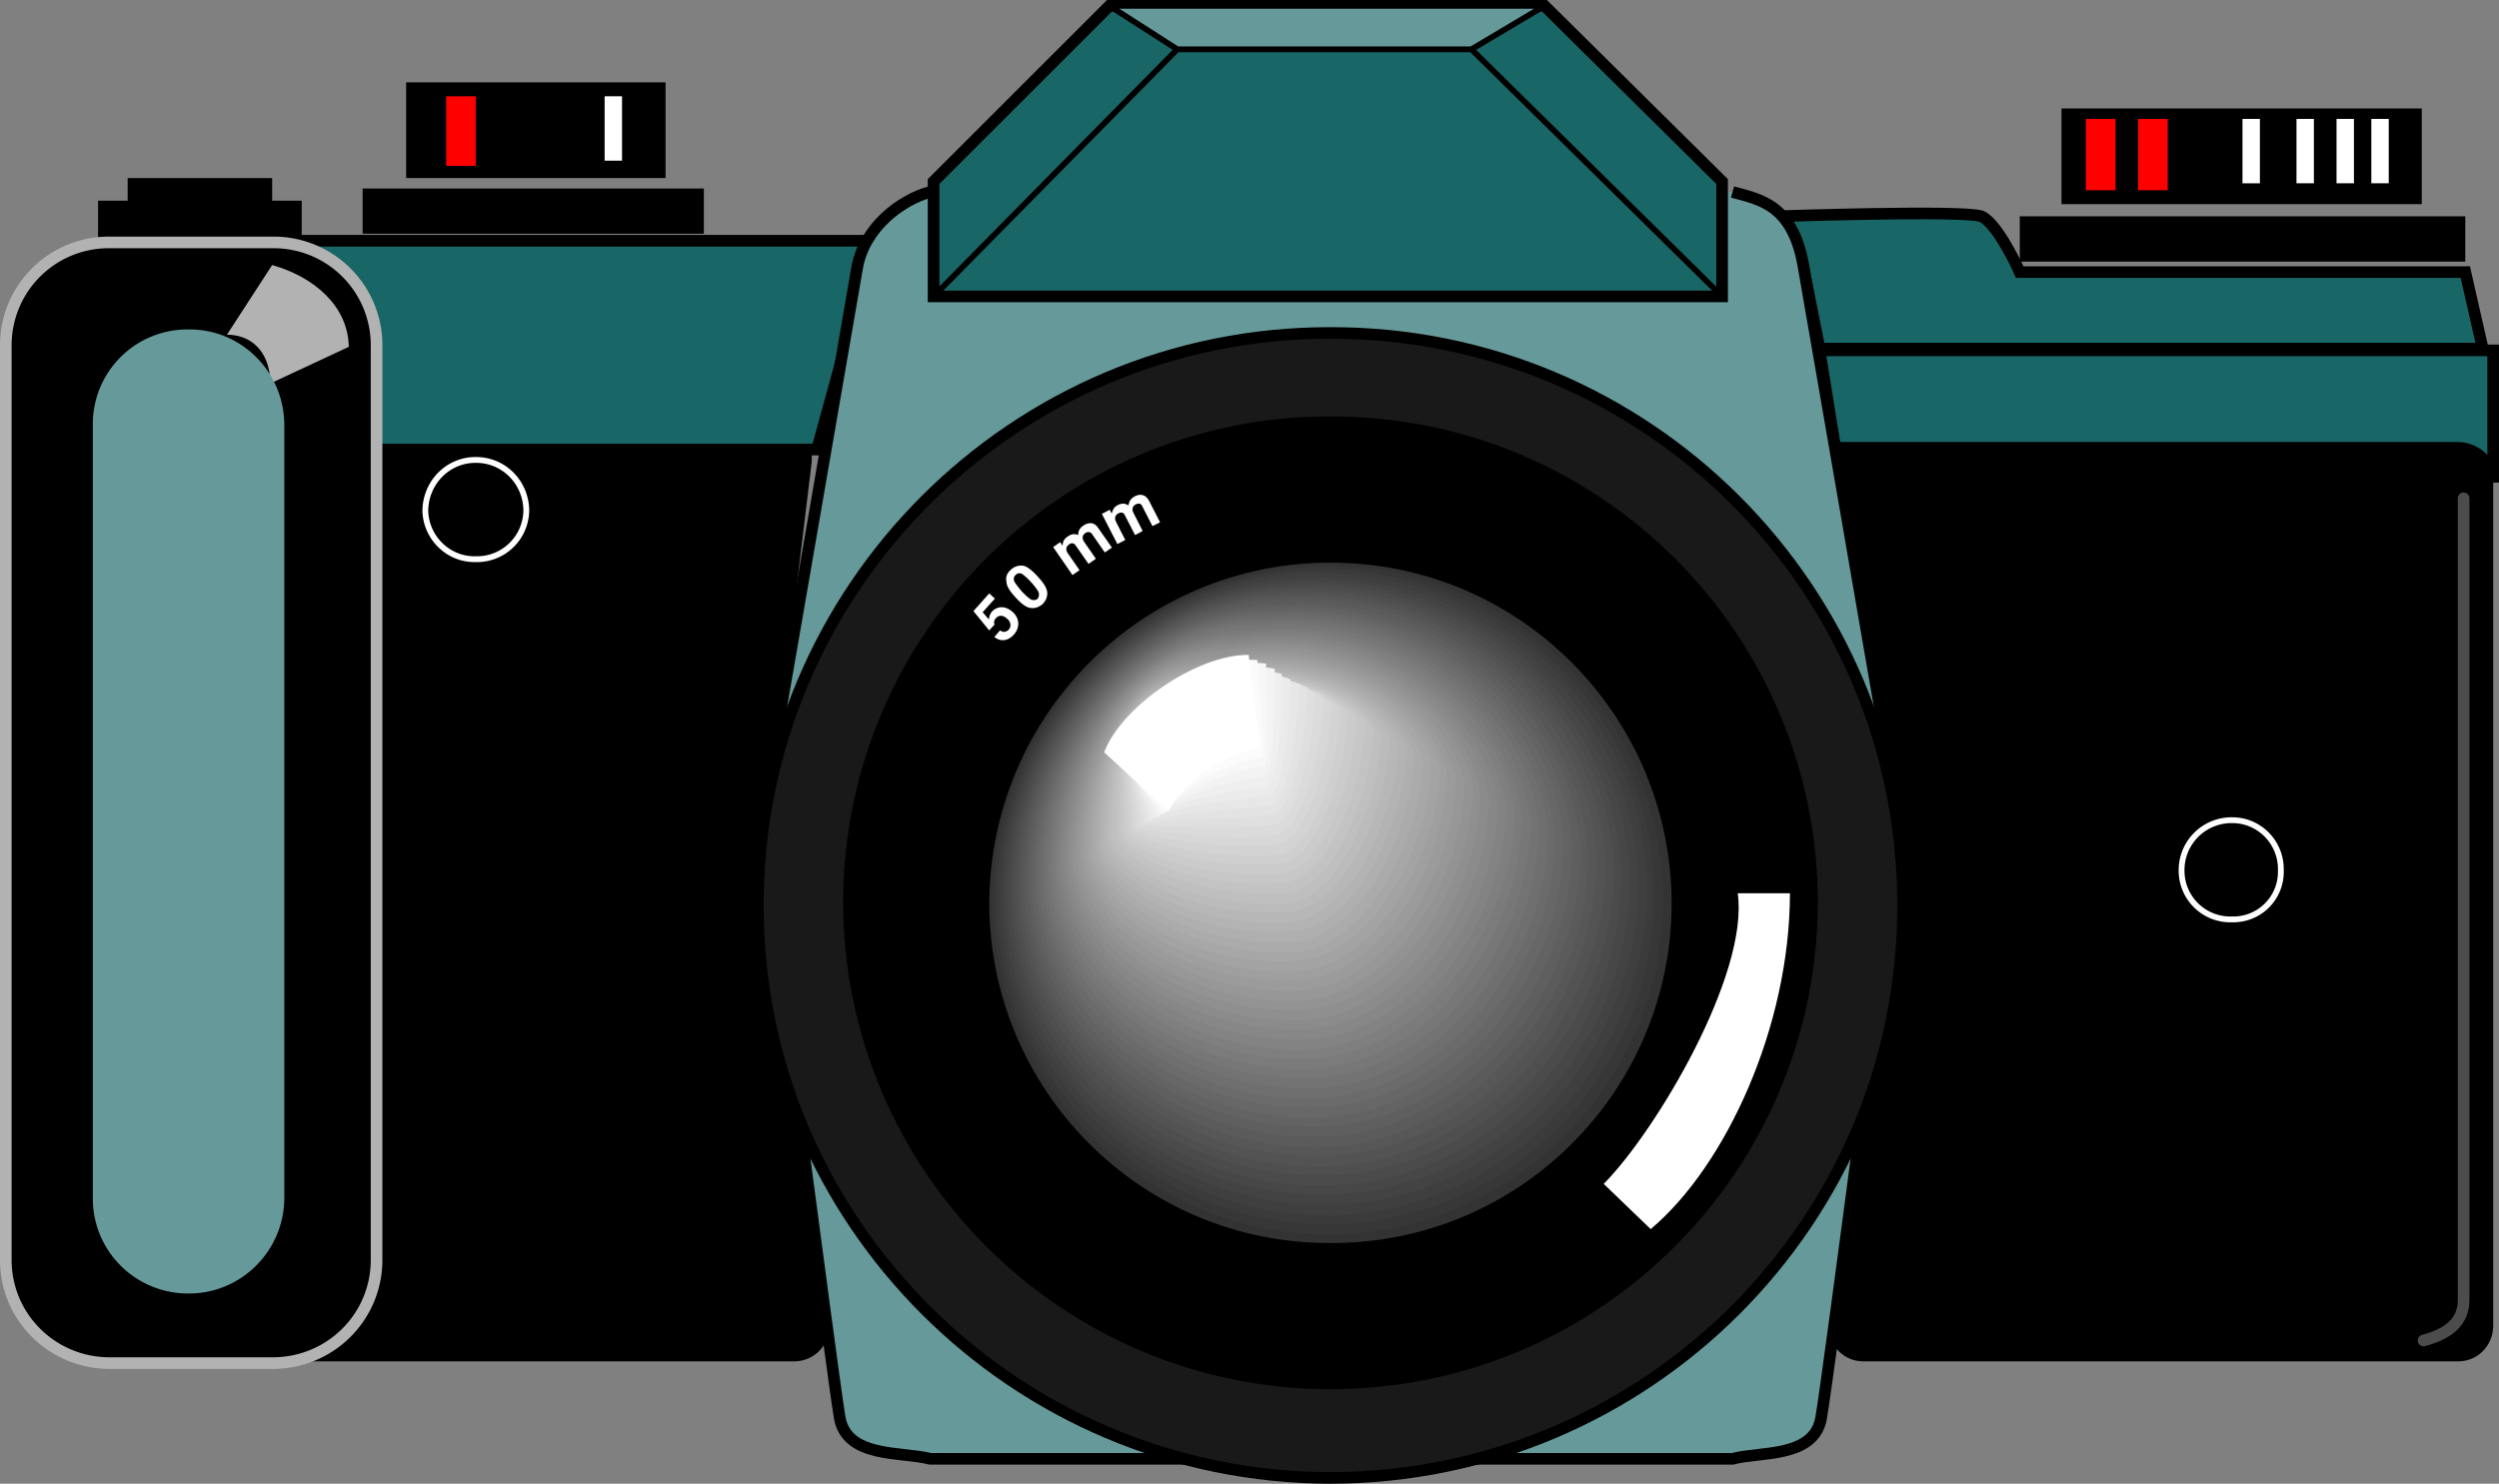 <svg xmlns="http://www.w3.org/2000/svg" xmlns:xlink="http://www.w3.org/1999/xlink" width="143.571" height="85.266"><rect width="100%" height="100%" fill="#808080" stroke="none"/><defs><path id="a" d="M-.734-3.016-1.641-2l.907 1.11.312-.344c-.062-.11-.031-.25.078-.36.156-.187.406-.187.64.032.22.187.25.437.095.625-.157.156-.329.171-.5.046l-.329.375c.36.297.797.235 1.125-.14.36-.406.329-.938-.078-1.297-.406-.36-.875-.36-1.203 0a.821.821 0 0 0-.156.437l-.36-.421.704-.782Zm0 0"/><path id="b" d="M-1.031-2.578c-.203.172-.313.422-.25.672 0 .25.172.531.5.89.312.344.562.547.781.61.297.078.547 0 .781-.188.203-.203.297-.422.281-.687-.03-.266-.203-.532-.53-.89-.313-.345-.563-.548-.782-.626a.844.844 0 0 0-.781.219zm.281.297c.078-.094.219-.125.36-.063.093.063.312.235.53.485.204.218.376.468.422.562a.39.39 0 0 1-.062.39c-.094.079-.234.095-.375.032-.094-.047-.297-.219-.531-.469-.188-.218-.375-.468-.422-.562-.063-.157-.031-.282.078-.375zm0 0"/><path id="c" d="M-.922-1.734.188-.125l.406-.281-.672-.969c-.14-.203-.11-.39.078-.516.14-.109.281-.062.36.047l.75 1.078.421-.296-.672-.97c-.125-.187-.125-.374.063-.5.14-.109.297-.077.375.032l.75 1.078.406-.281-.797-1.14c-.203-.313-.515-.345-.843-.126-.204.14-.297.297-.297.547-.188-.094-.407-.062-.594.078-.203.125-.281.266-.313.531l-.125-.203zm0 0"/><path id="d" d="m-.703-1.828.89 1.734.454-.234-.532-1.047C0-1.578.063-1.765.25-1.859c.14-.079.297-.047.36.093l.593 1.157.438-.235-.532-1.047c-.109-.203-.046-.39.141-.484.156-.078.297-.047.36.094l.593 1.156.438-.219-.625-1.218c-.172-.344-.47-.454-.813-.282-.234.125-.344.281-.375.531-.187-.124-.39-.14-.625-.015-.187.094-.266.219-.344.484l-.109-.218Zm0 0"/></defs><path d="m108.538 47.232-3.5 29c.023 1.114.914 2.004 2 2h34.199c1.09.004 1.98-.886 2-2v-48.5c-.02-1.07-.91-1.96-2-2h-34.801c-1.066.04-.965-.261-1 .801l3.102 20.7"/><path fill="#196666" d="M105.436 25.732h35.8c1.09.04 1.981.93 2 2v-7.597h-38.698l.898 5.597"/><path fill="none" stroke="#000" stroke-width=".668" d="M105.436 25.732h35.8c1.09.04 1.981.93 2 2v-7.597h-38.698zm0 0"/><path fill="#196666" d="M102.038 12.432s10.773-.371 11.796 0c.965.425 2.204 3.203 2.204 3.203h25.597l1 4.398h-38.097l-1-5c-.207-.89-.707-2.422-1.5-2.601"/><path fill="none" stroke="#000" stroke-width=".668" d="M102.038 12.432s10.773-.371 11.796 0c.965.425 2.204 3.203 2.204 3.203h25.597l1 4.398h-38.097l-1-5c-.207-.89-.707-2.422-1.5-2.601zm0 0"/><path d="M128.237 52.834a2.729 2.729 0 0 0 2.8-2.8c.044-1.618-1.242-2.907-2.8-2.9a2.871 2.871 0 0 0-2.903 2.9 2.8 2.8 0 0 0 2.903 2.8"/><path fill="none" stroke="#fff" stroke-width=".334" d="M128.237 52.834a2.729 2.729 0 0 0 2.8-2.8c.044-1.618-1.242-2.907-2.8-2.9a2.871 2.871 0 0 0-2.903 2.9 2.8 2.8 0 0 0 2.903 2.8zm0 0"/><path d="M141.635 15.033v-2.601h-25.597v2.601h25.597m-97.5 32.199 3.5 29a1.994 1.994 0 0 1-2 2h-35.8c-1.137.004-2.028-.886-2-2v-48.5c-.028-1.07.863-1.96 2-2h35.8c1.106.04 1.004-.261 1 .801l-2.5 20.7"/><path fill="#196666" d="M46.936 25.834h-37.2c-1.09-.008-1.98.883-2 2v-14h42.5l-3.3 12"/><path fill="none" stroke="#000" stroke-width=".668" d="M46.936 25.834h-37.2c-1.09-.008-1.98.883-2 2v-14h42.5Zm0 0"/><path d="M40.436 13.432v-2.598H20.834v2.598h19.602m-2.199-3.2v-5.5H23.334v5.5h14.903"/><path fill="#699" stroke="#000" stroke-width=".668" d="M99.538 11.033c1.55.434 3.503.688 4.097 4.399.426 2.39 5.5 31.8 5.5 31.8v.403s-4.074 31.414-4.5 33.797c-.367 2.386-3.547 1.972-5.097 2.402H53.436c-1.633-.43-4.813-.016-5.2-2.402-.405-2.383-4.5-33.797-4.5-33.797v-.403s5.095-29.41 5.5-31.8c.391-2.375 2.567-3.965 4.2-4.399"/><path fill="#196666" d="M76.436 17.033h22.5v-6.601L88.736.334h-25l-10.1 10.098v6.601h22.8"/><path fill="none" stroke="#000" stroke-width=".668" d="M76.436 17.033h22.5v-6.601L88.736.334h-25l-10.1 10.098v6.601zm0 0"/><path fill="#191919" d="M76.436 84.932c18.18-.024 32.91-14.754 32.898-32.899.012-18.199-14.718-32.93-32.898-32.898-18.16-.031-32.895 14.699-32.898 32.898.004 18.145 14.738 32.875 32.898 32.899"/><path fill="none" stroke="#000" stroke-width=".668" d="M76.436 84.932c18.18-.024 32.91-14.754 32.898-32.899.012-18.199-14.718-32.93-32.898-32.898-18.16-.031-32.895 14.699-32.898 32.898.003 18.145 14.738 32.875 32.898 32.899zm0 0"/><path d="M76.436 79.834c15.453-.008 27.977-12.531 28-28-.023-15.422-12.547-27.941-28-27.902-15.438-.04-27.957 12.48-28 27.902.043 15.469 12.562 27.992 28 28"/><use xlink:href="#a" width="100%" height="100%" x="208.254" y="205.96" fill="#fff" transform="translate(-150.689 -168.842)"/><use xlink:href="#b" width="100%" height="100%" x="209.792" y="204.164" fill="#fff" transform="translate(-150.689 -168.842)"/><use xlink:href="#c" width="100%" height="100%" x="212.116" y="202.014" fill="#fff" transform="translate(-150.689 -168.842)"/><use xlink:href="#d" width="100%" height="100%" x="214.696" y="200.2" fill="#fff" transform="translate(-150.689 -168.842)"/><path fill="#333" d="M56.834 51.932c.036-10.84 8.801-19.606 19.602-19.598 10.82-.008 19.586 8.758 19.602 19.598-.016 10.78-8.782 19.547-19.602 19.5-10.8.047-19.566-8.72-19.602-19.5"/><path fill="#699" d="M63.737.334h25l-4.2 2.5H67.636l-3.898-2.5"/><path fill="none" stroke="#000" stroke-linecap="round" stroke-linejoin="round" stroke-width=".334" d="M63.737.334h25l-4.2 2.5H67.636ZM53.635 17.033l14-14.199h16.903l14.398 14.2Zm0 0"/><path fill="#373737" d="M95.538 51.635c.011 10.586-8.57 19.285-19.204 19.297-10.597-.004-19.246-8.57-19.296-19.098.03-10.637 8.554-19.293 19.199-19.3 10.574-.048 19.25 8.487 19.3 19.1"/><path fill="#3b3b3b" d="M95.038 51.334c.035 10.395-8.364 19.027-18.704 19-10.5.04-19.027-8.328-19.097-18.602.035-10.425 8.308-18.976 18.699-19 10.426-.082 19.02 8.223 19.102 18.602"/><path fill="#3f3f3f" d="M94.635 51.033c-.039 10.203-8.25 18.77-18.398 18.801-10.301-.016-18.707-8.184-18.801-18.2.035-10.218 8.066-18.663 18.2-18.702 10.277-.118 18.784 7.953 19 18.101"/><path fill="#434343" d="M94.135 50.732c-.015 10.012-8.039 18.512-18 18.5-10.097.036-18.387-7.937-18.5-17.699.035-10.008 7.824-18.347 17.801-18.3 10.031-.258 18.45 7.585 18.7 17.5"/><path fill="#474747" d="M93.635 50.533c.012 9.719-7.832 18.149-17.597 18.102-9.899.082-18.067-7.696-18.204-17.203.04-9.797 7.582-18.032 17.301-18 9.883-.293 18.215 7.316 18.5 17.101"/><path fill="#4b4b4b" d="M93.135 50.232c.035 9.528-7.62 17.891-17.199 17.903-9.7.027-17.746-7.551-17.898-16.903.035-9.492 7.335-17.617 16.898-17.597 9.637-.336 17.879 7.047 18.2 16.597"/><path fill="#4f4f4f" d="M92.737 49.932c-.043 9.336-7.512 17.632-16.801 17.601-9.598.074-17.527-7.3-17.7-16.398.036-9.285 7.095-17.305 16.4-17.301 9.487-.371 17.644 6.777 18.1 16.098"/><path fill="#535353" d="M92.237 49.635c-.02 9.14-7.305 17.37-16.403 17.398-9.394.024-17.203-7.156-17.398-16 .035-9.074 6.852-16.988 16-17 9.238-.406 17.312 6.512 17.8 15.602"/><path fill="#575757" d="M91.737 49.334c.008 8.95-7.094 17.11-16 17.098-9.196.074-16.887-6.91-17.102-15.5.04-8.864 6.61-16.672 15.5-16.7 9.094-.445 17.078 6.243 17.602 15.102"/><path fill="#5b5b5b" d="M91.237 49.135c.031 8.656-6.887 16.75-15.602 16.797-8.996.02-16.566-6.766-16.8-15.098.039-8.656 6.367-16.36 15.101-16.402 8.844-.48 16.742 5.976 17.3 14.703"/><path fill="#5f5f5f" d="M90.834 48.834c-.043 8.465-6.773 16.492-15.296 16.5-8.797.062-16.247-6.523-16.5-14.602.035-8.449 6.117-16.043 14.597-16 8.696-.62 16.508 5.606 17.2 14.102"/><path fill="#636363" d="M90.334 48.533c-.02 8.274-6.562 16.235-14.796 16.2-8.696.113-16.028-6.278-16.301-14.098.039-8.242 5.875-15.73 14.097-15.703 8.551-.657 16.274 5.34 17 13.601"/><path fill="#676767" d="M89.834 48.232c.008 8.082-6.355 15.977-14.398 16-8.492.059-15.703-6.128-16-13.699.04-8.031 5.633-15.414 13.7-15.398 8.3-.696 15.937 5.066 16.698 13.097"/><path fill="#6b6b6b" d="M89.334 47.932c.032 7.89-6.144 15.714-14 15.703-8.293.105-15.382-5.887-15.699-13.203.04-7.825 5.39-15.098 13.2-15.098 8.156-.734 15.706 4.8 16.5 12.598"/><path fill="#6f6f6f" d="M88.936 47.732c-.047 7.598-6.035 15.356-13.7 15.403-8.093.05-15.066-5.742-15.402-12.801.043-7.617 5.149-14.785 12.801-14.8 7.906-.77 15.371 4.53 16.301 12.198"/><path fill="#737373" d="M88.436 47.432c-.02 7.406-5.828 15.097-13.2 15.101-7.991.102-14.847-5.496-15.198-12.3.039-7.407 4.902-14.47 12.296-14.5 7.758-.81 15.137 4.265 16.102 11.699"/><path fill="#777" d="M87.936 47.135c.004 7.21-5.617 14.836-12.8 14.797-7.79.148-14.524-5.25-14.9-11.797.04-7.2 4.66-14.156 11.9-14.203 7.51-.844 14.8 3.996 15.8 11.203"/><path fill="#7b7b7b" d="M87.436 46.834c.027 7.02-5.41 14.578-12.398 14.598-7.59.097-14.207-5.102-14.602-11.399.04-6.988 4.414-13.84 11.398-13.8 7.364-.981 14.567 3.628 15.602 10.601"/><path fill="#7f7f7f" d="M87.038 46.533c-.051 6.828-5.301 14.317-12.102 14.301-7.39.14-13.887-4.86-14.3-10.902.042-6.782 4.171-13.524 11-13.5 7.112-1.02 14.234 3.359 15.402 10.101"/><path fill="#838383" d="M86.538 46.334c-.028 6.535-5.09 13.957-11.704 14-7.187.09-13.562-4.715-14-10.5.043-6.574 3.93-13.21 10.5-13.2 6.97-1.062 14 3.09 15.204 9.7"/><path fill="#878787" d="M86.038 46.033c0 6.344-4.883 13.7-11.204 13.7-7.086.136-13.343-4.47-13.796-10 .043-6.364 3.683-12.895 10-12.899 6.816-1.098 13.761 2.82 15 9.2"/><path fill="#8b8b8b" d="M85.538 45.732c.023 6.153-4.672 13.442-10.801 13.403-6.887.18-13.024-4.227-13.5-9.5.043-6.156 3.441-12.582 9.597-12.602 6.575-1.133 13.43 2.555 14.704 8.7"/><path fill="#8f8f8f" d="M85.038 45.432c.046 5.96-4.461 13.18-10.403 13.203-6.687.129-12.703-4.082-13.199-9.102.043-5.945 3.2-12.265 9.102-12.3 6.421-1.172 13.191 2.285 14.5 8.199"/><path fill="#939393" d="M84.635 45.135c-.023 5.765-4.351 12.918-10.097 12.898-6.489.18-12.387-3.836-12.903-8.601.043-5.739 2.957-11.95 8.7-12 6.175-1.207 12.863 2.02 14.3 7.703"/><path fill="#979797" d="M84.135 44.932c0 5.472-4.14 12.562-9.699 12.601-6.285.125-12.063-3.687-12.602-8.199.047-5.531 2.715-11.637 8.204-11.602 6.027-1.343 12.625 1.649 14.097 7.2"/><path fill="#9b9b9b" d="M83.635 44.635c.024 5.277-3.933 12.3-9.199 12.297-6.184.172-11.844-3.442-12.398-7.7.043-5.32 2.468-11.32 7.796-11.3 5.782-1.383 12.293 1.382 13.801 6.703"/><path fill="#9f9f9f" d="M83.135 44.334c.047 5.086-3.722 12.04-8.8 12-5.985.219-11.52-3.2-12.098-7.2.047-5.113 2.226-11.007 7.3-11 5.63-1.421 12.055 1.114 13.598 6.2"/><path fill="#a3a3a3" d="M82.737 44.033c-.031 4.895-3.617 11.781-8.5 11.801-5.785.164-11.203-3.055-11.801-6.8.047-4.907 1.98-10.692 6.898-10.7 5.387-1.46 11.723.844 13.403 5.7"/><path fill="#a7a7a7" d="M82.237 43.732c-.004 4.704-3.406 11.524-8.102 11.5-5.582.215-10.883-2.808-11.5-6.3.047-4.696 1.738-10.375 6.403-10.399 5.234-1.496 11.484.574 13.199 5.2"/><path fill="#ababab" d="M81.737 43.533c.02 4.41-3.196 11.164-7.602 11.2-5.48.16-10.664-2.665-11.3-5.899.046-4.488 1.496-10.063 5.902-10.102 5.09-1.53 11.25.309 13 4.801"/><path fill="#afafaf" d="M81.237 43.232c.043 4.22-2.989 10.907-7.2 10.903-5.28.207-10.343-2.418-11-5.403.047-4.277 1.25-9.746 5.5-9.699 4.84-1.672 10.919-.062 12.7 4.2"/><path fill="#b3b3b3" d="M80.834 42.932c-.03 4.027-2.875 10.648-6.898 10.601-5.082.254-10.023-2.172-10.7-4.898.048-4.074 1.009-9.434 5-9.403 4.692-1.707 10.684-.328 12.598 3.7"/><path fill="#b7b7b7" d="M80.334 42.635c-.004 3.832-2.668 10.383-6.5 10.398-4.878.203-9.699-2.027-10.398-4.5.05-3.863.766-9.117 4.602-9.101 4.445-1.746 10.347-.594 12.296 3.203"/><path fill="#bbb" d="M79.834 42.334c.02 3.64-2.457 10.125-6.097 10.098-4.68.25-9.383-1.782-10.102-4.098.051-3.555.524-8.703 4.102-8.7 4.297-1.784 10.113-.866 12.097 2.7"/><path fill="#bfbfbf" d="M79.334 42.135c.043 3.347-2.246 9.765-5.597 9.797-4.578.199-9.164-1.637-9.903-3.7.051-3.343.282-8.386 3.704-8.398 4.046-1.82 9.777-1.137 11.796 2.3"/><path fill="#c3c3c3" d="M78.936 41.834c-.035 3.156-2.14 9.508-5.3 9.5-4.38.242-8.84-1.395-9.5-3.2-.052-3.14-.063-8.073 3.1-8.1 3.903-1.86 9.544-1.403 11.7 1.8"/><path fill="#c7c7c7" d="M78.436 41.533c-.008 2.965-1.93 9.246-4.898 9.2-4.18.288-8.524-1.145-9.204-2.7-.046-2.93-.308-7.758 2.704-7.8 3.652-1.895 9.21-1.672 11.398 1.3"/><path fill="#cbcbcb" d="M77.936 41.232c.016 2.774-1.723 8.989-4.5 9-3.977.239-8.203-1-8.898-2.3-.051-2.72-.555-7.442 2.199-7.399 3.508-2.035 8.976-2.039 11.199.7"/><path fill="#cfcfcf" d="M77.436 40.932c.04 2.582-1.512 8.73-4.102 8.703-3.773.281-7.878-.758-8.597-1.801-.047-2.512-.797-7.129 1.699-7.102 3.36-2.07 8.742-2.304 11 .2"/><path fill="#d3d3d3" d="M77.038 40.732c-.036 2.29-1.403 8.372-3.704 8.403-3.671.23-7.66-.614-8.398-1.403-.047-2.3-1.04-6.812 1.3-6.8 3.11-2.11 8.407-2.575 10.802-.2"/><path fill="#d7d7d7" d="M76.538 40.432c-.012 2.097-1.196 8.113-3.301 8.101-3.477.278-7.34-.367-8.102-.898-.047-2.098-1.281-6.5.801-6.5 2.965-2.149 8.172-2.848 10.602-.703"/><path fill="#dbdbdb" d="M76.038 40.135c.011 1.902-.985 7.847-2.903 7.898-3.273.227-7.02-.222-7.8-.5-.047-1.887-1.524-6.183.402-6.199 2.715-2.184 7.836-3.113 10.3-1.2"/><path fill="#dfdfdf" d="M75.538 39.834c.035 1.71-.774 7.59-2.5 7.598-3.075.273-6.704.027-7.5 0-.047-1.676-1.77-5.868-.102-5.899 2.566-2.222 7.605-3.383 10.102-1.699"/><path fill="#e3e3e3" d="M75.135 39.533c-.035 1.52-.664 7.332-2.097 7.301-2.973.32-6.485.27-7.301.5-.047-1.469-2.012-5.555-.5-5.602 2.32-2.257 7.27-3.648 9.898-2.199"/><path fill="#e7e7e7" d="M74.635 39.334c-.012 1.227-.453 6.973-1.699 7-2.773.266-6.16.414-7 .898-.047-1.261-2.258-5.238-1-5.199 2.172-2.394 7.035-4.02 9.7-2.699"/><path fill="#ebebeb" d="M74.135 39.033c.012 1.035-.246 6.715-1.3 6.7-2.57.316-5.84.66-6.7 1.402-.043-1.055-2.5-4.926-1.398-4.903 1.926-2.433 6.699-4.285 9.398-3.199"/><path fill="#efefef" d="M73.635 38.732c.035.844-.035 6.454-.898 6.5-2.371.262-5.524.805-6.403 1.801-.043-.844-2.742-4.61-1.898-4.601 1.777-2.47 6.465-4.551 9.2-3.7"/><path fill="#f3f3f3" d="M73.237 38.432c-.04.652.07 6.195-.602 6.203-2.172.308-5.199 1.05-6.097 2.297-.047-.633-2.989-4.293-2.301-4.297 1.527-2.512 6.129-4.824 9-4.203"/><path fill="#f7f7f7" d="M72.737 38.135c-.016.457.281 5.933-.102 5.898-2.07.356-4.98 1.297-5.898 2.801-.043-.43-3.23-3.98-2.801-4 1.383-2.547 5.898-5.09 8.8-4.7"/><path fill="#fbfbfb" d="M72.237 37.932c.008.164.492 5.578.3 5.601-1.87.305-4.66 1.442-5.601 3.2-.043-.22-3.473-3.665-3.3-3.7 1.234-2.586 5.663-5.36 8.6-5.101"/><path fill="#fff" d="M71.737 37.635c-2.973-.031-7.317 2.976-8.301 5.597l3.7 3.403c.96-2.016 3.632-3.352 5.3-3.703l-.7-5.297m28.098 13.699h3c-.004 7.645-3.675 15.664-8 19.3l-2.699-2.6c3.016-3.04 8.36-12.06 7.7-16.7"/><path d="M139.135 11.732v-5.5h-20.699v5.5h20.7"/><path fill="none" stroke="#fff" stroke-width=".334" d="M27.334 32.135a2.838 2.838 0 0 0 2.903-2.801c-.02-1.625-1.305-2.914-2.903-2.902-1.582-.012-2.87 1.277-2.898 2.902.027 1.555 1.316 2.84 2.898 2.8zm0 0"/><path fill="red" d="M27.334 9.533v-4h-1.699v4h1.7"/><path fill="#fff" d="M35.737 9.232V5.533h-1v3.7h1"/><path fill="red" d="M121.538 10.932V6.834h-1.704v4.098h1.704"/><path fill="#fff" d="M129.834 10.533V6.834h-1v3.7h1"/><path fill="red" d="M124.538 10.932V6.834h-1.704v4.098h1.704"/><path fill="#fff" d="M132.936 10.533V6.834h-1v3.7h1m2.301-.001V6.834h-1v3.7h1m2-.001V6.834h-1v3.7h1"/><path d="M17.334 13.932v-2.399H5.635v2.399h11.7m-1.7-2.399v-1.3h-8.3v1.3h8.3"/><path d="M6.334 13.932a5.911 5.911 0 0 0-6 6v52.402c-.039 3.328 2.657 6.016 6 6h9.301c3.348.016 6.035-2.672 6-6V19.932a5.911 5.911 0 0 0-6-6h-9.3"/><path fill="none" stroke="#b2b2b2" stroke-width=".668" d="M6.334 13.932a5.911 5.911 0 0 0-6 6v52.402c-.039 3.328 2.657 6.016 6 6h9.301c3.348.016 6.035-2.672 6-6V19.932a5.911 5.911 0 0 0-6-6zm0 0"/><path fill="#b2b2b2" d="M15.635 15.232c2.363.664 4.367 2.332 4.403 4.7l-4.5 2.101c-.043-1.96-1.211-2.797-2.5-2.8l2.597-4"/><path fill="#699" d="M10.834 74.334c-3.058.012-5.527-2.457-5.5-5.5V24.432a5.434 5.434 0 0 1 5.5-5.5c3.028-.032 5.497 2.437 5.5 5.5v44.402c-.004 3.043-2.472 5.512-5.5 5.5"/><path fill="none" stroke="#4c4c4c" stroke-linecap="round" stroke-linejoin="round" stroke-width=".668" d="M141.538 28.635v46c.035 1.379-.965 2.047-2.301 2.398"/></svg>
